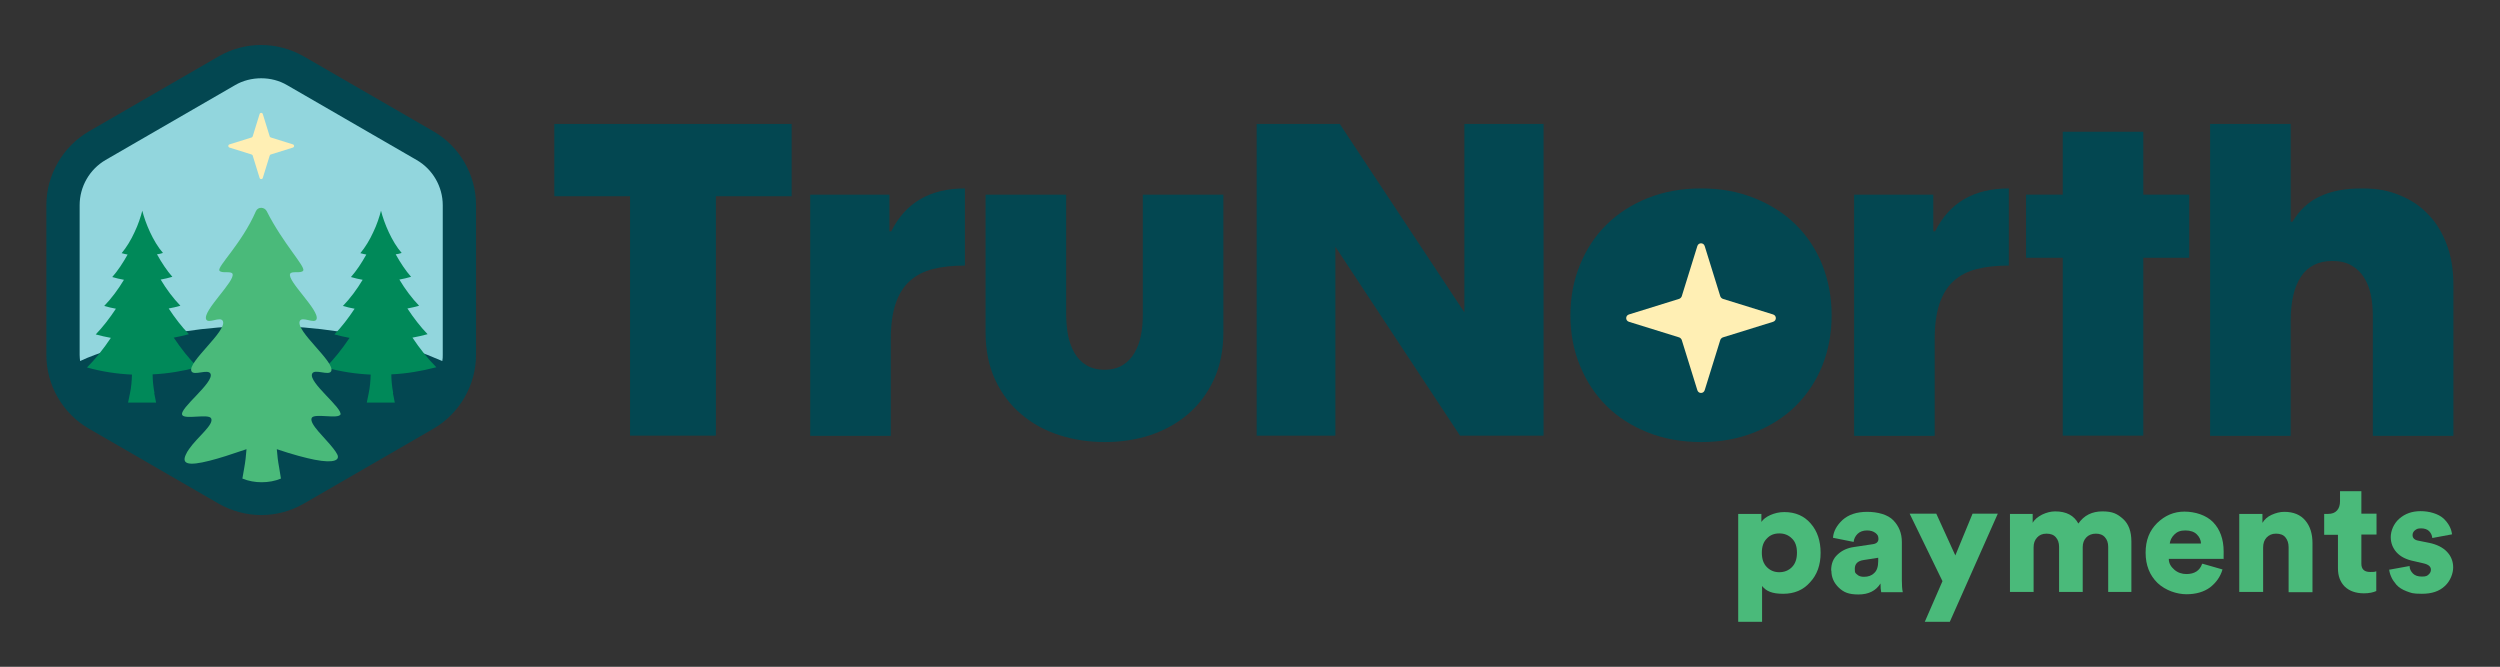 <?xml version="1.0" encoding="UTF-8"?>
<svg xmlns="http://www.w3.org/2000/svg" version="1.1" viewBox="0 0 1089.2 290.5">
  <rect x="0" y="0" width="1089.2" height="290.5" fill="#333333" stroke="none"/>
  <defs>
    <style>
      .cls-1 {
        fill: #92d6dd;
      }

      .cls-2 {
        fill: #4aba7a;
      }

      .cls-3 {
        fill: #034751;
      }

      .cls-4 {
        fill: #ffefb4;
      }

      .cls-5 {
        fill: #008959;
      }
    </style>
  </defs>
  <!-- Generator: Adobe Illustrator 28.7.1, SVG Export Plug-In . SVG Version: 1.2.0 Build 142)  -->
  <g>
    <g id="Layer_1">
      <g>
        <g>
          <path class="cls-2" d="M767.7,270.9h-10.4v-47h10.1v3.5c.8-1.2,2.1-2.2,3.9-3,1.8-.8,3.8-1.3,6.1-1.3,4.8,0,8.7,1.7,11.5,5,2.9,3.3,4.3,7.6,4.3,12.8s-1.5,9.5-4.6,12.8c-3,3.4-6.9,5-11.7,5s-7.4-1.1-9.2-3.4v15.7ZM780.7,247.1c1.5-1.5,2.2-3.6,2.2-6.3s-.7-4.8-2.2-6.2c-1.5-1.5-3.3-2.2-5.5-2.2s-4,.7-5.4,2.2c-1.5,1.5-2.2,3.5-2.2,6.2s.7,4.8,2.2,6.3c1.5,1.5,3.3,2.2,5.4,2.2s4-.7,5.5-2.2Z"/>
          <path class="cls-2" d="M797.8,248.5c0-2.9.9-5.2,2.8-6.9,1.9-1.8,4.3-2.9,7.3-3.3l8-1.2c1.6-.2,2.5-1,2.5-2.3s-.4-1.9-1.3-2.6c-.9-.7-2.1-1.1-3.7-1.1s-3.1.5-4.1,1.5c-1,1-1.6,2.2-1.7,3.5l-9-1.8c.2-2.8,1.6-5.4,4.2-7.8,2.6-2.3,6.1-3.5,10.7-3.5s9,1.2,11.4,3.7c2.4,2.5,3.7,5.6,3.7,9.4v16.6c0,2.1.1,3.9.4,5.3h-9.4c-.2-.9-.3-2.2-.3-3.8-2,3.2-5.2,4.8-9.6,4.8s-6.5-1-8.6-3c-2.1-2-3.2-4.5-3.2-7.3ZM812.1,251.3c1.8,0,3.3-.5,4.4-1.6,1.2-1,1.8-2.8,1.8-5.2v-1.5l-6.4,1c-2.6.4-3.8,1.7-3.8,3.8s.3,1.8,1,2.5c.7.7,1.7,1,3,1Z"/>
          <path class="cls-2" d="M849.5,270.9h-10.9l7.7-17.7-14.3-29.4h11.6l8.3,18.2,7.5-18.2h11l-20.9,47.1Z"/>
          <path class="cls-2" d="M886.1,257.9h-10.4v-34h9.9v3.9c.8-1.5,2.2-2.6,4.1-3.6,1.9-.9,3.8-1.4,5.7-1.4,4.9,0,8.2,1.8,10.1,5.3,2.5-3.6,6-5.3,10.5-5.3s6.5,1.1,9,3.3c2.4,2.2,3.6,5.4,3.6,9.8v22h-10.1v-19.7c0-1.7-.5-3.1-1.4-4.1-.9-1.1-2.3-1.6-4-1.6s-3.2.6-4.2,1.7c-1,1.1-1.5,2.5-1.5,4.1v19.6h-10.3v-19.7c0-1.7-.5-3.1-1.4-4.1-.9-1.1-2.3-1.6-4.1-1.6s-3.1.6-4.1,1.7c-1,1.1-1.5,2.5-1.5,4.2v19.6Z"/>
          <path class="cls-2" d="M959.6,245.6l8.7,2.5c-.9,3.1-2.7,5.7-5.4,7.8-2.7,2-6.2,3-10.3,3s-9.1-1.6-12.6-4.9c-3.4-3.3-5.2-7.7-5.2-13.2s1.7-9.6,5-12.9c3.4-3.3,7.3-5,11.9-5s9.5,1.5,12.5,4.6c3,3.1,4.6,7.4,4.6,12.8s0,2.8-.2,3.2h-23.7c0,1.9.9,3.4,2.4,4.7,1.5,1.3,3.3,1.9,5.3,1.9,3.5,0,5.8-1.5,6.8-4.4ZM945.3,236.8h13.6c0-1.6-.7-2.9-1.8-4-1.1-1.1-2.8-1.7-5-1.7s-3.6.6-4.8,1.8c-1.2,1.2-1.8,2.5-2,4Z"/>
          <path class="cls-2" d="M986,238.4v19.5h-10.4v-34h10.1v3.9c.9-1.5,2.2-2.7,4-3.5,1.8-.8,3.6-1.3,5.5-1.3,4.1,0,7.1,1.3,9.2,3.8,2.1,2.5,3.1,5.8,3.1,9.8v21.4h-10.4v-19.6c0-1.8-.5-3.2-1.4-4.3-.9-1.1-2.3-1.6-4.1-1.6s-3,.6-4.1,1.7c-1,1.1-1.5,2.5-1.5,4.3Z"/>
          <path class="cls-2" d="M1028.8,213.9v9.9h6.6v9.1h-6.6v12.7c0,2.4,1.3,3.6,3.8,3.6s1.7-.1,2.7-.3v8.6c-1.3.6-3.1,1-5.4,1-3.5,0-6.3-1-8.3-2.9-2-2-3-4.6-3-8v-14.6h-6v-9.1h1.7c1.7,0,3-.5,3.9-1.5.9-1,1.3-2.4,1.3-4v-4.4h9.3Z"/>
          <path class="cls-2" d="M1041,248.2l8.8-1.6c0,1.3.6,2.4,1.5,3.3.9.9,2.2,1.3,3.9,1.3s2.3-.3,2.9-.9c.7-.6,1-1.3,1-2.1,0-1.4-1.1-2.3-3.4-2.8l-3.9-.9c-3.5-.7-6-2-7.7-3.9-1.6-1.8-2.5-4-2.5-6.6s1.2-5.8,3.7-8c2.5-2.2,5.6-3.3,9.3-3.3s7.7,1.1,10,3.2c2.2,2.1,3.4,4.4,3.7,6.9l-8.6,1.6c-.1-1.2-.6-2.2-1.4-3-.8-.8-2-1.2-3.5-1.2s-1.9.3-2.6.8c-.7.5-1.1,1.3-1.1,2.1,0,1.4.9,2.2,2.7,2.5l4.5.9c3.4.7,6,2,7.8,3.9,1.8,1.9,2.7,4.2,2.7,6.8s-1.2,5.9-3.6,8.1c-2.4,2.3-5.7,3.4-10,3.4s-4.7-.4-6.7-1.1c-1.9-.7-3.4-1.7-4.4-2.8-1-1.2-1.8-2.3-2.3-3.5-.5-1.1-.8-2.2-.9-3.3Z"/>
        </g>
        <g>
          <path class="cls-3" d="M241.5,54h103.4v31.5h-33v104.3h-37.4v-104.3h-33v-31.5Z"/>
          <path class="cls-3" d="M353,84.8h34.5v16h.8c6.2-12.5,16.9-18.7,32.1-18.7v33.6c-5.3,0-9.9.5-13.9,1.5-4,1-7.3,2.7-10.1,5.2-2.8,2.5-4.8,5.8-6.2,9.9-1.4,4.2-2.1,9.3-2.1,15.5v42.1h-35.1v-105.1Z"/>
          <path class="cls-3" d="M429.4,84.8h35.1v52.1c0,3.1.3,6.2.8,9.1.6,2.9,1.5,5.5,2.8,7.7,1.3,2.3,3,4.1,5.2,5.4,2.1,1.3,4.8,2,7.9,2s5.8-.7,7.9-2c2.1-1.3,3.9-3.1,5.2-5.4,1.3-2.3,2.3-4.8,2.8-7.7.6-2.9.8-5.9.8-9.1v-52.1h35.1v60c0,7.8-1.4,14.7-4.2,20.7-2.8,6-6.6,11-11.3,15-4.7,4-10.2,7-16.4,9.1-6.2,2-12.8,3-19.7,3s-13.5-1-19.8-3c-6.3-2-11.8-5-16.6-9.1-4.8-4-8.6-9-11.4-15-2.8-6-4.2-12.9-4.2-20.7v-60Z"/>
          <path class="cls-3" d="M547.5,54h36.2l54.3,82.1V54h34.5v135.8h-36.4l-54.3-82.3v82.3h-34.3V54Z"/>
          <path class="cls-3" d="M684.2,137.4c0-7.9,1.4-15.3,4.2-22.1,2.8-6.8,6.6-12.6,11.6-17.5,5-4.9,10.9-8.7,17.9-11.5,7-2.8,14.7-4.2,23.3-4.2s16.1,1.4,23.1,4.2c7,2.8,13,6.6,18,11.5,5,4.9,8.9,10.8,11.6,17.5,2.7,6.8,4.1,14.1,4.1,22.1s-1.4,15.3-4.1,22c-2.7,6.7-6.6,12.5-11.6,17.5-5,4.9-11,8.7-18,11.5-7,2.8-14.7,4.2-23.1,4.2s-16.3-1.4-23.3-4.2c-7-2.8-13-6.6-17.9-11.5-5-4.9-8.8-10.7-11.6-17.5-2.8-6.7-4.2-14.1-4.2-22Z"/>
          <path class="cls-3" d="M807.8,84.8h34.5v16h.8c6.2-12.5,16.9-18.7,32.1-18.7v33.6c-5.3,0-9.9.5-13.9,1.5-4,1-7.3,2.7-10.1,5.2-2.8,2.5-4.8,5.8-6.2,9.9-1.4,4.2-2.1,9.3-2.1,15.5v42.1h-35.1v-105.1Z"/>
          <path class="cls-3" d="M882.7,84.8h16v-27.4h35.1v27.4h20v27.5h-20v77.5h-35.1v-77.5h-16v-27.5Z"/>
          <path class="cls-3" d="M962.9,54h35.1v42.6h.8c3.1-5.2,7.2-8.9,12.1-11.1,4.9-2.3,10.9-3.4,18.1-3.4s11.7,1,16.6,3c4.9,2,9.1,4.8,12.5,8.5,3.5,3.6,6.1,8.1,8,13.2,1.9,5.2,2.8,10.9,2.8,17.4v65.7h-35.1v-52.1c0-3.4-.3-6.5-.9-9.4-.6-2.9-1.6-5.4-3-7.6-1.4-2.2-3.2-3.9-5.5-5.2-2.3-1.3-5-1.9-8.3-1.9-6,0-10.6,2.3-13.6,6.8-3,4.5-4.5,11-4.5,19.4v50h-35.1V54Z"/>
        </g>
        <path class="cls-4" d="M772.5,140.2l-21.9,6.8c-.5.2-.9.6-1.1,1.1l-6.8,21.9c-.5,1.6-2.7,1.6-3.2,0l-6.8-21.9c-.2-.5-.6-.9-1.1-1.1l-21.9-6.8c-1.6-.5-1.6-2.7,0-3.2l21.9-6.8c.5-.2.9-.6,1.1-1.1l6.8-21.9c.5-1.6,2.7-1.6,3.2,0l6.8,21.9c.2.5.6.9,1.1,1.1l21.9,6.8c1.6.5,1.6,2.7,0,3.2Z"/>
      </g>
      <path class="cls-1" d="M113.8,27.7c4.3,0,8.5,1.1,12.2,3.3l60.5,35c7.5,4.3,12.2,12.4,12.2,21.1v69.9c0,8.7-4.7,16.7-12.2,21.1l-60.5,35c-3.7,2.1-7.9,3.3-12.2,3.3s-8.5-1.1-12.2-3.3l-60.5-35c-7.5-4.3-12.2-12.4-12.2-21.1v-69.9c0-8.7,4.7-16.7,12.2-21.1l60.5-35c3.7-2.1,7.9-3.3,12.2-3.3"/>
      <path class="cls-4" d="M127.6,64.3l-9.6,3c-.2,0-.4.3-.5.5l-3,9.7c-.2.7-1.2.7-1.4,0l-3-9.7c0-.2-.3-.4-.5-.5l-9.6-3c-.7-.2-.7-1.2,0-1.4l9.6-3c.2,0,.4-.3.5-.5l3-9.7c.2-.7,1.2-.7,1.4,0l3,9.7c0,.2.3.4.5.5l9.6,3c.7.2.7,1.2,0,1.4Z"/>
      <path class="cls-3" d="M188.8,57.2l-56.4-32.6c-5.6-3.2-12.1-5-18.6-5s-12.9,1.7-18.6,5l-56.4,32.6c-11.4,6.6-18.6,19-18.6,32.2v65.2c0,13.2,7.1,25.6,18.6,32.2l56.4,32.6c5.6,3.2,12.1,5,18.6,5s12.9-1.7,18.6-5l56.4-32.6c11.4-6.6,18.6-19,18.6-32.2v-65.2c0-13.2-7.1-25.6-18.6-32.2ZM34.7,89.4c0-8.1,4.3-15.6,11.3-19.7l56.4-32.6c3.4-2,7.4-3,11.4-3s7.9,1,11.3,3l56.4,32.6c7,4,11.4,11.6,11.4,19.7v65.2c0,.9,0,1.8-.2,2.7-2.1-.9-4.3-1.8-6.5-2.7-15.9-6.1-34-10.3-53.5-11.9-6.2-.5-12.5-.8-18.9-.8s-12.7.3-18.9.8c-19.5,1.6-37.7,5.8-53.5,11.9-2.2.8-4.4,1.7-6.5,2.7-.1-.9-.2-1.8-.2-2.7v-65.2Z"/>
      <path class="cls-5" d="M67.2,171.3l.8,4.1h-12.2l.8-3.9c.6-2.7.8-5.5.9-8.3-6.6-.3-13.2-1.3-19.6-3.1,3.6-3.6,7.2-8.1,10.4-12.9-2.2-.4-4.4-.9-6.6-1.5,3.1-3.2,6.1-7.1,8.8-11.2-1.7-.3-3.4-.7-5.1-1.2,3.1-3.2,6.1-7.2,8.6-11.4-1.7-.3-3.4-.7-5.1-1.2,2.4-2.7,4.7-6.2,6.7-9.8-.9-.1-1.7-.4-2.6-.6,2.1-2.5,4.1-5.8,5.6-9.1,1.6-3.3,2.7-6.7,3.4-9.4,1.3,5.3,4.7,13.5,9,18.4-.9.3-1.7.5-2.6.6,2,3.6,4.3,7.1,6.7,9.8-1.7.5-3.4.9-5.1,1.2,2.5,4.2,5.5,8.2,8.6,11.4-1.7.5-3.4.9-5.1,1.2,2.7,4.1,5.7,8,8.8,11.2-2.2.6-4.4,1.1-6.6,1.5,3.2,4.8,6.7,9.2,10.4,12.9-6.5,1.7-13,2.8-19.6,3.1,0,2.7.3,5.4.8,8.1Z"/>
      <path class="cls-5" d="M171.2,171.3l.8,4.1h-12.2l.8-3.9c.6-2.7.8-5.5.9-8.3-6.6-.3-13.2-1.3-19.6-3.1,3.6-3.6,7.2-8.1,10.4-12.9-2.2-.4-4.4-.9-6.6-1.5,3.1-3.2,6.1-7.1,8.8-11.2-1.7-.3-3.4-.7-5.1-1.2,3.1-3.2,6.1-7.2,8.6-11.4-1.7-.3-3.4-.7-5.1-1.2,2.4-2.7,4.7-6.2,6.7-9.8-.9-.1-1.7-.4-2.6-.6,2.1-2.5,4.1-5.8,5.6-9.1,1.6-3.3,2.7-6.7,3.4-9.4,1.3,5.3,4.7,13.5,9,18.4-.9.3-1.7.5-2.6.6,2,3.6,4.3,7.1,6.7,9.8-1.7.5-3.4.9-5.1,1.2,2.5,4.2,5.5,8.2,8.6,11.4-1.7.5-3.4.9-5.1,1.2,2.7,4.1,5.7,8,8.8,11.2-2.2.6-4.4,1.1-6.6,1.5,3.2,4.8,6.7,9.2,10.4,12.9-6.5,1.7-13,2.8-19.6,3.1,0,2.7.3,5.4.8,8.1Z"/>
      <path class="cls-2" d="M148.3,180.6c-1,2.1-11.5-.7-12.5,1.5-1.2,2.6,5.9,8.7,9.5,13.4.7.9,1.3,1.8,1.7,2.6,1,2.2-1.1,3.9-9.9,2.2-4-.8-9.4-2.2-16.5-4.6.2,2.6.5,5.3,1,7.9l.8,4.9c-2.6,1.1-5.5,1.6-8.4,1.6s-5.7-.5-8.4-1.6l.8-4.6c.5-2.7.8-5.5,1-8.2-6.7,2.3-12,4-16,5-9.7,2.5-12.2,1.3-10.5-2.5.4-.9.9-1.8,1.5-2.6,3.7-5.3,10.9-10.6,9.6-13.3-1-2.2-11.5.6-12.6-1.5-1.5-2.8,14.1-14.2,12.3-18-1.1-2.2-7.3,1.1-8.3-1.1-1.8-3.9,15.6-17.5,13.7-21.8-1-2.3-6.4,1.4-7.3-.8-1.5-3.8,12.8-16.7,11.5-19.8-.6-1.4-4.8,0-5.7-1.4-1.1-1.7,9.7-11.7,15.9-25.9.9-2,3.7-1.9,4.7,0,7.1,14.1,17,24.2,15.9,25.9-.9,1.4-5.1,0-5.7,1.4-1.4,3.1,13,16,11.5,19.8-.9,2.2-6.3-1.5-7.3.8-1.9,4.3,15.5,17.9,13.7,21.8-1,2.2-7.2-1.2-8.3,1.1-1.8,3.8,13.7,15.2,12.3,18Z"/>
    </g>
  </g>
</svg>